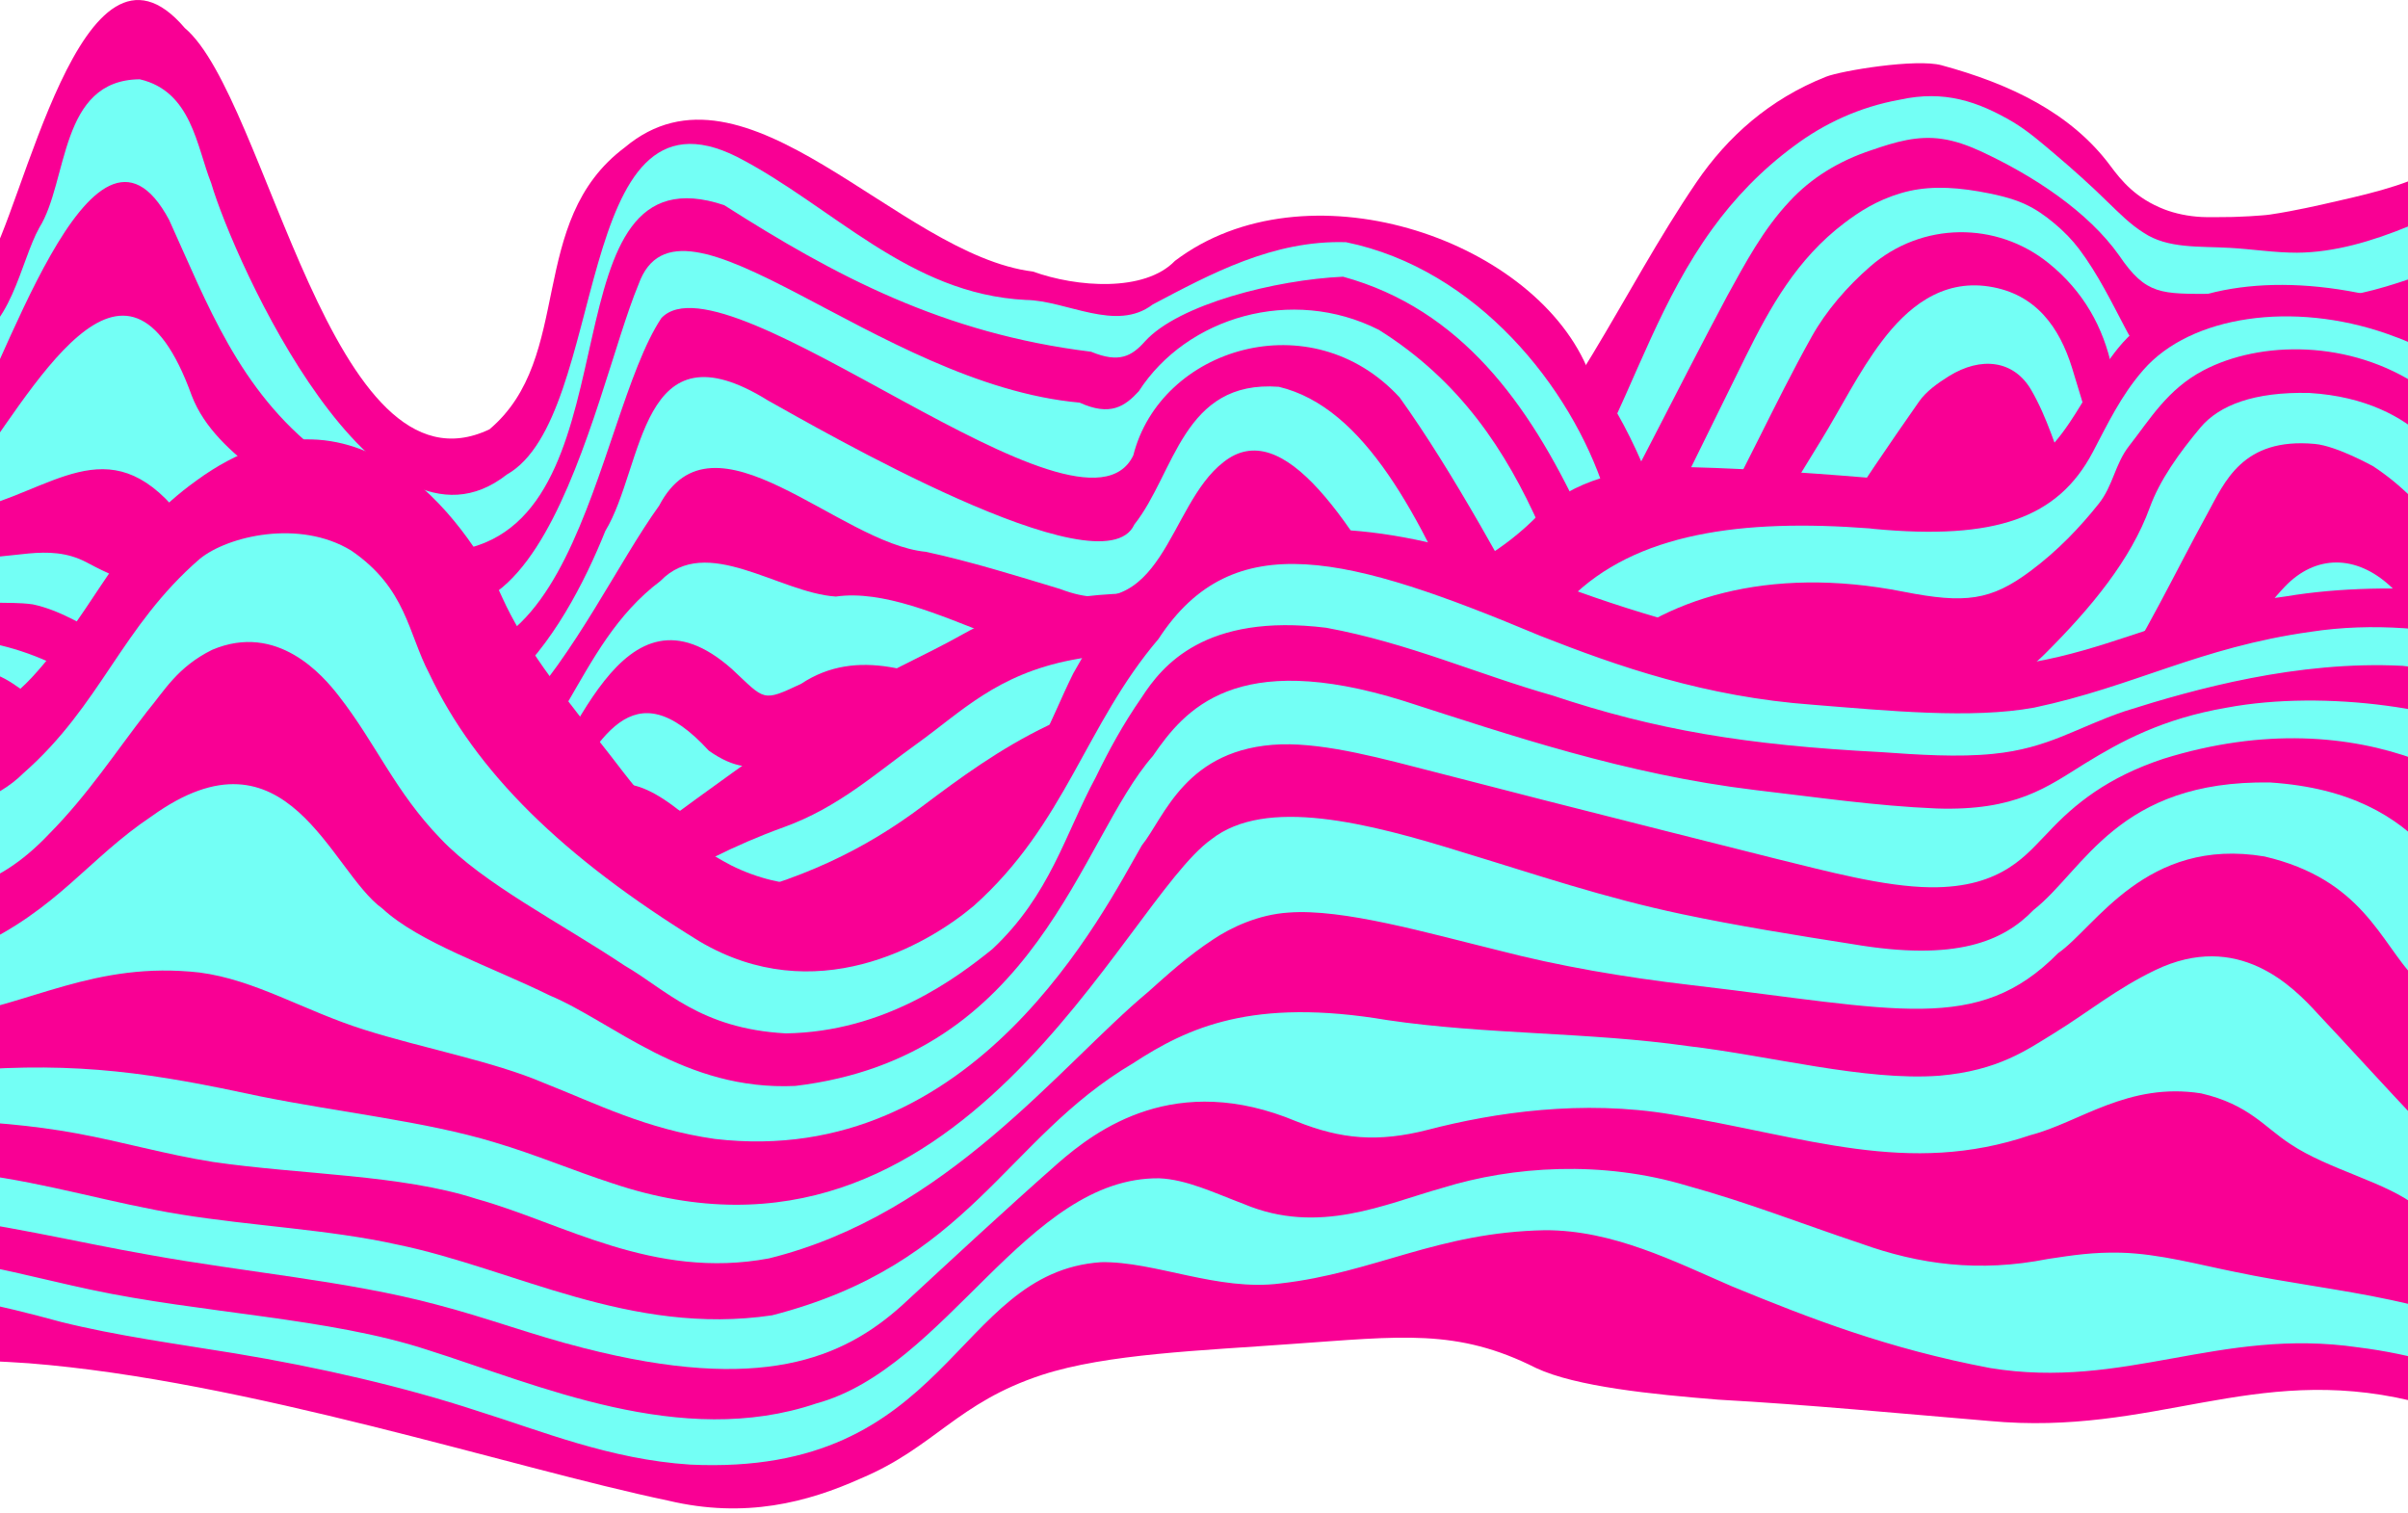 <?xml version="1.0" encoding="UTF-8"?>
<svg id="Layer_2" data-name="Layer 2" xmlns="http://www.w3.org/2000/svg" xmlns:xlink="http://www.w3.org/1999/xlink" viewBox="0 0 413.33 259.69">
  <defs>
    <style>
      .cls-1 {
        fill: #73fff5;
      }

      .cls-2 {
        fill: none;
      }

      .cls-3 {
        fill: #f90094;
      }

      .cls-4 {
        clip-path: url(#clippath);
      }
    </style>
    <clipPath id="clippath">
      <rect class="cls-2" width="413.33" height="259.69"/>
    </clipPath>
  </defs>
  <g id="content">
    <g class="cls-4">
      <g>
        <g>
          <path class="cls-3" d="M242.57,218.21c4.57,1.26,7.79-.94,10.21-3.93,4.77-5.91,9.09-12.1,13.79-18.06,4.81-6.11,9.52-12.33,14.92-18,3.23-3.4,7.38-6.36,11.69-8.63,14.6-7.69,25.97-6.02,36.75,5.13,1.19,1.24,11.71,5.16,16.79,4.59,4.79-.54,9.63-1.46,14.38-1.29,4.56.16,9.04,1.5,13.74,2.35,12.32-.2,13.3-2.22,18.16-1.5,3.46.51,4.97-.67,5.17-3.8.27-4.04,2.37-4.69,6.51-3.24,10.57,3.68,21.28,7.05,32.01,10.36,6.01,1.85,10.72,4.94,13.31,10.18,1.72,3.48,3.38,7.02,4.55,10.67,2.13,6.63,10.42,14.57,15.56,16.77,1.71.33,4.23.13,7.34-.43-.23-.69-.42-1.39-.57-2.1-.43-2.02-1.02-4.02-1.7-6.01l-4.45-11.3c-.37-.9-.73-1.79-1.08-2.69-1.43-3.67-2.78-7.37-3.77-11.09-.48-1.8-.85-3.61-1.13-5.43-.82-10.76-1.14-23.61-.17-37.5.02.03.03.06.05.09.45-3.79,1.02-7.56,1.67-11.32l1.75-9.2c.71-3.48,1.46-6.95,2.23-10.42l2.19-9.86c.81-3.68,1.6-7.36,2.34-11.04-5.37-8.44-6.63-18.02-6.87-27.96-.26-11.35-.59-22.81-6.56-33.14-4.62-8.01-14.22-11.83-24.21-9.41-9.32,2.26-14.72,6.68-23.68,10.09-2.96,1.13-6.32,2.03-9.8,2.85-3.48.81-7.01,1.64-10.65,2.32-1.13.21-2.27.41-3.44.58-.88.13-1.96.17-3.4.28-1.35.05-2.68.15-4.07.14-1.41,0-2.8.06-4.23-.01-2.32-.12-4.53-.59-6.4-1.31-4.87-1.89-7.35-4.9-9.24-7.45-6.77-9.13-17.3-14.11-29-17.29-4.36-1.18-17.17.93-19.82,1.97-9.71,3.85-16.92,10.3-22.25,18.12-6.49,9.54-11.88,19.66-17.82,29.5-3.16,5.22-6.47,10.37-9.72,15.56l-21.1,141.87Z"/>
          <path class="cls-1" d="M269.02,129.13c8.06-11.74,16.13-23.51,23.26-35.7,6.8-11.63,12.14-23.91,18.71-35.66,2.46-4.4,6.06-8.57,10.03-12.02,8.86-7.72,21.72-7.78,30.64-.56,5.95,4.81,9.4,10.98,10.88,18.08.46,2.19.84,4.42,1.56,6.54,2.35,7.01,5.52,8.7,13.5,6.68,20.83-5.27,41.67-10.54,62.37-16.22,5.37-1.47,8.73-.23,10.19,3.89,1.97,5.55,3.71,11.32,4.26,17.12,1.45,15.34,2.97,30.63,9.17,45.03.82,1.91,1.73,3.82,2.72,5.69.63-3.1,1.1-5.8,1.75-9.2-2.69-4.7-4.45-9.82-5.5-15.2-1.92-9.88-2.7-19.96-4.13-29.94-.93-6.49-1.82-13-3.25-19.39-2.09-9.31-7.82-12.09-18.03-9.08-2.91.86-5.74,2.01-8.51,3.21-14.26,6.19-29.01,9.95-44.86,8.79-3-.22-6.22-.27-9.1.44-5.59,1.38-7.79-1.32-9.77-5.09-2.47-4.69-4.82-9.51-8.02-13.77-1.17-1.55-2.63-3.08-4.42-4.55-1.4-1.15-2.94-2.3-5.04-3.25-2.18-.98-5-1.63-7.78-2.11-5.01-.86-9.32-.9-13.36.3-4.2,1.25-7.18,3.21-9.73,5.14-8.16,6.19-12.73,14.46-16.95,22.97-7.92,15.99-15.56,32.11-24.29,47.77-2.93,5.26-7.67,10.9-12.27,15.42-1.87,1.84-3.65,3.64-7.07,3.62l-1.3,8.73c5.92.68,11.3-3.25,14.35-7.71Z"/>
          <path class="cls-1" d="M251.84,155.91c7.34.67,12.75-2.68,17.57-7.18,18.28-17.07,32.58-36.58,45.03-57.26,4.63-7.69,9.81-15.14,14.98-22.56,1.2-1.72,3.19-3.14,5.1-4.33,5.52-3.43,11.16-2.77,14.15,2.39,2.74,4.72,4.25,10.04,6.2,15.14,1.44,3.76,2.4,7.69,4.1,11.33,3.19,6.82,5.57,7.73,13.96,7.15,8.05-.56,16.16-1.2,24.18-.98,9.49.27,17.87-3.44,26.68-5.54,14.47-3.45,16.42-3.21,21.64,9.35,5.18,12.48,8.59,25.57,13.73,38.07,1.42,3.45,3.23,7.22,4.97,10.58l.5-8.71c-5.31-10.01-7.68-21-10.23-31.89-1.86-7.95-3.28-16-4.61-24.05-2.12-12.77-7.34-15.72-20.87-11.25-9.48,3.14-18.79,6.74-28.34,9.68-4.01,1.23-8.43,1.34-12.68,1.87-4.97.62-9.99.96-14.92,1.75-6.23,1-9-.07-10.93-5.62-2.37-6.83-4.23-13.82-6.39-20.72-2.13-6.81-6.1-12.7-14.27-13.95-8.2-1.25-14.08,3.72-18.35,9.38-4.04,5.34-6.96,11.35-10.45,17.02-11.1,18.04-21.94,36.22-33.57,54-3.29,5.04-8.7,9.1-13.56,13.22-3.28,2.78-7.52,3.89-12.06,2.59l-1.57,10.55Z"/>
          <path class="cls-1" d="M461.23,188.97c-3.3-8.03-5.77-16.36-8.65-24.54-1.07-3.03-2.13-6.07-3.41-9.03-4.74-10.95-9.92-11.95-19.29-3.42-3.62,3.29-6.51,2.81-9.62.09-3.91-3.42-7.58-7.07-11.65-10.32-5.96-4.76-13.03-6.58-20.86-3.76-7.87,2.84-15.67,5.92-23.24,9.36-8.21,3.74-11.83,3.68-18.42-1.54-6.58-5.21-6.48-4.99-14.97-1.61-3.01,1.2-6.64,1.46-9.97,1.48-14.24.08-26.39,4.28-35.99,14.25,0,0-20.51,21.75-28.53,28.15-2.83,2.26-6.1,3.69-9.77,1.39l-2,13.42c6.45,1.21,10.25-2.09,13.96-6.31,8.41-9.57,17.02-19,25.81-28.29,2.3-2.43,5.41-4.38,8.43-6.14,14.93-8.73,27.78-8.16,40.58,2.35,5.58,4.58,11.08,4.99,18.15,2.92,11.93-3.49,23.18-7.8,33.49-14.58,9.51-6.25,16.46-4.96,24.73,2.43,4.36,3.9,9.26,7.32,14.01,10.86,3.16,2.36,6.29,2.12,9.74-.21,8.2-5.51,14.64-3.1,17.06,5.87,1.75,6.49,4.05,12.85,6.11,19.27,2.05,6.39,7.5,18.92,17.01,17.05l-2.69-6.9c-4.12-2.28-7.95-7.23-10.01-12.24Z"/>
          <path class="cls-1" d="M464.72,70.79c-.93-11.11-2.93-22.11-5.2-33.08-.56-2.42-1.35-5.02-2.64-7.22-4.97-9.13-18.05-3.77-25.83-.03-10.66,5.17-23.98,12.85-36.76,12.92-3.88.01-7.71-.62-11.57-.83-5.21-.3-10.6.16-14.71-2.56-2.36-1.47-4.24-3.4-6.15-5.24-2.94-2.89-5.95-5.59-9.11-8.27-2.31-1.95-4.53-3.9-7.14-5.49-6.11-3.6-11.88-5.55-19.48-3.88-6.96,1.25-13.05,4.11-18.2,7.97-5.59,4.12-10.24,8.99-14.04,14.25-8.62,11.9-13.02,25.49-19.39,38.21-.98,1.97-2.01,3.91-3.18,5.8-2.09,3.49-4.24,9.43-10.4,11.41l-2.35,15.79c1.72-.8,7.03-3.36,8.4-5.02l.03-.03c1.66-2.01,2.91-4.25,4.16-6.46,8.82-15.93,16.79-32.26,25.35-48.29,3.06-5.55,6.12-11.35,10.7-16.21,3.68-3.98,8.44-6.92,14.07-8.77,4.04-1.39,7.86-2.54,12.07-1.91,2.24.32,4.41,1.11,6.4,2.01,9.29,4.26,18.72,10.51,24.01,18.01,4.64,6.85,7.23,6.57,16.19,6.58,3.67.07,7.3.69,10.94.95,4.81.38,9.66-.04,14.31-1.08,5.82-1.28,11.45-3.53,16.91-5.51,3.45-1.26,7-2.55,10.44-3.85,6.84-2.46,12.26-5.95,19.52-2.21,5.2,2.76,6.66,7.93,7.59,12.64.64,3.21,1.13,6.53,1.53,9.69,1.21,10.73.35,21.6,2.47,32.24,2.6,13.02,5.72,18.41,6.24,20.7l2.07-9.35c-.36-1.09-2.06-6.6-2.39-7.71-2.72-9.31-4.17-17.35-4.89-26.16Z"/>
          <path class="cls-1" d="M248.05,181.34c7.61-6.99,28.83-22.01,35.93-29.4.08-.08.15-.17.22-.25,3.98-4.19,45.9-36.5,48.6-39.02,5.17-4.81,7.84-4.63,12.08.47,2.43,2.92,4.81,5.88,7.23,8.8,5.06,6.11,13.09,8.55,21.52,6.54,3.14-.75,6.31-1.39,9.41-2.26,12.51-3.49,23.1-1.5,32.29,6.94,6.43,5.91,5.9,5.29,12.63.56,8.13-5.71,15.3-4.3,19.92,4.36,2.8,5.26,4.49,11.02,6.57,16.59,2.47,6.63,4.99,13.25,7.15,19.97.67,2.08,1.74,3.71,3.05,4.79-.18-3.97-.43-7.27-.56-11.13-5.98-10.95-8.35-23.93-13.22-35.26-2.09-4.85-4.62-9.64-7.74-13.99-4.87-6.82-9.85-7.97-18.79-6.27-4.15.79-8.86,1.52-12.72.55-13.61-3.44-27.08-.64-40.5,1.09-6.07.78-10.23-.24-12.94-4.95-3.15-5.47-6.13-11.02-9.14-16.56-.7-1.28-1.14-2.68-1.86-3.95-4.06-7.15-9.08-7.48-14.38-.72-9.29,11.84-18.11,23.99-27.68,35.65-4.68,5.71-13.2,13.01-18.93,18.63-6.43,5.86-12.83,11.75-19.31,17.56l-17.79,14.01-1.04,7.22Z"/>
        </g>
        <g>
          <path class="cls-3" d="M-1.89,140.81c24.6-1.26,65.26,29.64,78.63,31.56,16.64-.56,17.47-22.49,34.95-21.28,7.67,1.78,37.28-4.75,36.81,3.77-.2,2.54,1.08,3.86,4.41,4.3,4.69.63,5.37,2.49,17.09,5.73,9.79.31,18.47,2.49,27.25,6.26,30.88,4.44,34.27-17.03,64.85,16.04,10.5,10.02,20.08,41.62,34.25,43.61-1.76-44.75,5.9-128.53-23.99-167.83-9.73-22.25-48.34-35.09-70.68-18.19-5.23,5.43-16.9,4.54-24.37,1.84-23.22-2.85-49.3-38.76-70.07-21.31-17,12.71-8.58,36.02-23.22,48.39C56.84,86.63,45.9,16.74,31.72,4.81,14.06-15.97,3.88,36.8-2.35,45.66c-7.62,12.97-2.92,37.07-2.25,64.23.83,10.42,1.24,20.41,2.71,30.92Z"/>
          <path class="cls-1" d="M279.97,130.86c-11.97-26.23-15.31-56.72-43.3-74.24-14.92-7.55-32.98-2.21-41.2,10.55-2.42,2.63-4.91,4.33-10.15,1.95-34.95-3.14-68.74-39.92-75.72-20.29-7.9,18.89-18.19,80.2-50.55,44.76-7.96-9.45-21.82-14.52-26.13-25.65-11.5-31.88-27.45-.37-39,14.86l.32,4.97c14.73-3.34,24.24-14.62,36.43.34,2.35,2.32,5.65,4.93,8.73,5.71,9.28,2.23,15.26,8.69,22.24,13.9,36.82,21.45,40.23-35.59,51.89-53.12,11.17-11.84,72.21,41.85,81,23.58,4.67-18.48,30.53-26.46,45.71-9.96,18.19,25.35,37.57,69.17,55.51,95.2l-.34-9.43c-4.19-4.36-13.31-18.47-15.43-23.11Z"/>
          <path class="cls-1" d="M283.31,162.11c-26.34-20.37-34.12-88.61-63.8-95.71-16.5-1.22-17.8,14.81-24.8,23.64-5.39,11.9-54.48-16.62-62.87-21.28-22.16-13.77-21.19,11.27-27.94,22.4-6.89,17.19-23.03,45.39-47.09,24.74-11.72-10.46-28.15-11.83-41.96-19.37-6.74-3.53-13.16-.17-20.11-.98l.37,6.53c1.67,2.11,5.84,1.01,10.51,1.67,9.06,1.92,15.79,9.93,25.33,9.72,7.55.69,14.49,3.41,20.87,7.91,30.23,30.88,47.66-15.65,61.32-34.57,9.3-17.76,30.79,6.5,45.8,7.92,7.69,1.67,15.37,4.06,23.06,6.39,17.8,6.83,18.33-14.29,27.99-21.77,20.55-16.4,47.12,72.93,68.45,86.69,4.31,4.99,9.9,9.11,17.55,10.49l-.14-9.19c-4.86-.1-9.55-2.06-12.54-5.22Z"/>
          <path class="cls-1" d="M277.29,193.76c-3.85-7-10.93-15.33-16.37-22.57-9.84-14.32-27.45-18.18-43.78-24.58-12.8-10.38-19.82,6.16-32.98-5.69-46.89-36.24-44.81.45-62.49-12.05-26.36-28.78-23.35,49.75-62.3,23.42-10.08-6.56-20.01-14.27-32.31-16.74-11.09-1.73-19.86-9.39-30.68-12.2l.31,3.99c2.17,3.43,8.98,3.67,13.49,8.01,1.93,1.43,4.68,2.19,7.11,2.95,11.08-.74,43.36,24.86,55.38,25.59h0s7.52.83,16.31-6.97h0c10.31-8.44,9.45-32.02,27.41-17.94,14.93,10.16,30.62-16.82,47.16,1.28,61.52,55.49,59.48-23.08,119.15,68.17,3.21,4.5,6.66,8.27,13.47,9.05,0,0-.1-11.7-.11-11.7-8.82.74-14.63-4.52-18.75-12.01Z"/>
          <path class="cls-1" d="M292.96,124.13c-8.45-10.98-13.18-27.37-17.52-39.82-5.77-17.83-21.92-38.12-44.39-42.73-12.48-.4-23.23,5.43-33.19,10.69-6.28,4.82-14.76-.69-21.8-.78-20.12-1.02-33.11-16.08-49.52-24.55-28.53-14.33-21.93,44.6-39.55,54.53-22.4,17.59-46.75-36.53-50.74-50.03-2.5-6.29-3.35-15.76-12.26-17.83-13.86.12-12.25,17.5-17.24,25.47-3.3,5.91-4.85,18-13.01,20.18,0,0-.51,3.79-.52,7.3-.01,3.66.25,8.17.25,8.17C-.13,66.38,15.79,12.94,29.04,37.77c6.53,14.36,11.96,29.21,25.82,39.93,7.02,5.7,14.08,22,25.78,16.34,28.87-7.57,12.53-69.26,43.67-58.82,18.97,12.1,37.6,22.05,62.97,25.16,4.85,2.02,7,.74,9.24-1.76,5.75-6.38,22.46-10.6,34.02-11.12,40.62,11.18,46.28,65.47,64.07,93.05,0,0-.38-5.62-.65-8.61-.33-3.68-1-7.83-1-7.83Z"/>
          <path class="cls-1" d="M283.21,188.75c4.43,6.7,12.85,7.78,12.85,7.78v-4.9c-8.03-5.62-15.35-14.71-15.35-14.71h0c-4.35-5.27-9.88-10.17-14.46-15.29-.15-.17-1.21-1.44-2.66-3.16-.48-.62-.95-1.24-1.39-1.87l-2.28-2.64c-.84-.9-1.66-1.81-2.47-2.73-.09-.1-.18-.2-.28-.31-13.96-15.89-23.27-33.22-34.35-50.43-10.22-15.81-19.59,5.48-27.69,11.32-13.25,7.71-35.52-11.7-51.66-9.4-9.8-.64-22.22-10.83-30.11-2.67-15.14,11.39-16.24,31.18-34.04,40.49-.09.04-.18.09-.27.14-.21.11-.42.22-.64.32-3.12,1.35-7.61.11-7.61.11,0,0,0,0-.01,0-4.06-1.5-9.45-2.21-12.44-4.66-4.38-2.32-8-5.96-12.39-8.15-10.06-6.28-21.74-5.14-31.64-11.18-6.33-3.92-12.68-6.08-18.93-6.89l.38,5.03c5.92.84,6.96,3.42,12.15,5.98,17.65,8.23,37.04,11.42,52.05,23.38,2.98,1.03,10.14,4.71,13.76,4.21,10.93.44,16.02-9.29,16.02-9.29,8.58-10.18,16.77-41.33,35.9-24.36,5.71,5.33,5.13,5.7,11.88,2.51,19.29-12.77,43.01,17.19,61.9,6,17.34-14.19,18.47-4.22,24.8,3.79h0s0,0,0,0c1.07,1.36,2.3,2.66,3.77,3.78,9.22,9.24,32.61,32.71,38.74,39.31h0c5.24,6.32,12.94,12.85,16.24,18.18.06.1.13.21.21.32Z"/>
        </g>
        <g>
          <path class="cls-3" d="M416.72,190.6c-5.51-4.34-10.1-8.77-15.75-12.82-6.83-4.9-12.97-4.24-16.95,1.52-4.83,7-9.22,14.1-14.71,20.94-2.36,2.94-6.41,5.68-10.76,7.9-4.56,2.33-9.5,2.77-15.28-.22-11.59-5.98-26.22-6.31-40.83-4.3-9.12,1.25-12.59.32-12.8-4.84-.05-1.25-.15-2.49-.22-3.74,0,0,.32-6.72-1.33-8.86-3.52-4.56-10.56-8.4-17.66-11.23-13.55-5.41-30.72-2.16-36.32,6.3-2.32,3.51-4.64,7.06-5.96,10.7-2.42,6.71-10.75,10.07-22.98,8.44-4.1-.55-8.03-1.73-11.72-2.91-17.93-5.73-36.83-7.34-56.65-3.66-11.09,2.06-21.74,4.81-32.73,7.03l-13.99-42.06c10.36-7,19.57-14.49,29.49-21.68,8.08-5.85,16.16-11.72,24.97-17.23,6.34-3.97,14.1-7.26,20.84-11.06,10.94-6.16,24.3-7.78,39.34-6.66,1.27.09,2.54.19,3.78.35,25.72,3.39,43.69-1.84,55.74-14.3,5.3-5.47,14.56-8.3,25.9-8.01,11.45.3,22.89,1.17,34.24,2.11,18.55,1.53,24.38-.17,30.83-9.71,2.9-4.29,5.04-8.76,8.43-12.92,7.67-9.41,23.11-12.96,41.08-9.43,15.54,3.05,28.52,8.11,33.49,17.01,7.46,13.36,13.23,26.99,20.7,40.34,5.68,10.16,12.76,20.08,19.52,30.05,1.1,1.62,3.48,3.08,5.72,4.38,7.12,4.11,11.96,4.41,20.69,1.51v77.41c-7.76.49-9.29-2.19-9.11-5.77-4.22,0-8.01.04-11.79-.01-4.58-.07-9.52.35-13.66-.43-14.58-2.76-29.01-6.38-38.74-12.95-4.07-2.75-11.25-8.4-14.83-11.22Z"/>
          <g>
            <path class="cls-1" d="M462.36,185.62c-13.18-8.56-24.86-17.86-29.7-28.82-4.33-9.8-6.38-19.91-9.35-29.88-2.68-9.02-4.21-18.22-13.04-26.32-5.87-5.39-12.81-5.42-18.1.13-3.97,4.16-6.57,8.7-9.96,13.04-7.45,9.54-14.04,19.32-22.8,28.5-9.12,9.56-20.3,11.09-39.07,7.5-6.65-1.27-13.81-1.89-20.84-2.41-10-.73-20.13-.95-30.14-1.65-9.89-.69-19.65-1.92-29.55-2.51-16.01-.96-27.56,4.26-38.99,9.13-.35.15-.67.34-.96.57-15.5,7.64-42.31,13.75-48.49,15.94-16.35,5.78-39.96,15.18-51.59,19.12l.36,1.2c1.56-.47,50.72-15.28,52.5-15.57,13.19-2.2,40.03-4.02,58.32-16.47l1.48-.95c17.42-10.89,50.28-10.77,70.71-1.41,4.02,1.84,9.69,2.92,14.94,3.61,8.67,1.14,17.71,1.46,26.4,2.56,7.93,1,14.93,3.02,23.88.67,5.43-1.43,9.03-2.62,10.29-5.73.31-.77.6-1.89,1.58-2.19,9.99-3,11.3-9.02,16.35-13.69,6.3-5.83,11.42-12.04,17.81-17.84,1.97-1.79,4.35-4.34,9.74-4.13,6.15.24,5.99,3.39,7.18,5.41,2.25,3.8,3.61,7.8,4.53,11.76,3.62,15.55,10.34,30.62,26.03,43.95,5.83,4.95,14.56,8.92,22.11,13.26,8.08,4.65,12.42,5.07,22.62,2.26,6.15-1.69,12.16-3.52,18.24-5.29v-7.49c-5.08,1.86-10.1,3.78-15.26,5.57-10.63,3.68-19.18,3.41-27.23-1.81Z"/>
            <path class="cls-1" d="M475.78,149.83c-4-3.48-7.34-7.34-9.41-11.28-8.4-15.91-16.29-31.89-24.13-47.88-2.86-6.15-10.76-21.9-18.65-26.31h0c-3.8-2.77-8.38-5.15-13.93-7.08-16.03-5.6-33.6-3.14-41.76,6.23-3.89,4.46-6.17,9.37-8.7,14.15-5.97,11.27-16.69,15.09-37.54,13.14-.25-.02-.5-.07-.75-.09-21.8-1.66-40.19.72-51.54,12.21-2.61,2.64-6.73,4.86-10.24,7.23-4.03,2.72-9.27,3.59-15.67,3.34-15.31-.59-30.65-1.08-45.99-1.36-4.48-.08-9.26.34-13.48,1.16-12.96,2.51-18.94,8.89-26.62,14.4-7.03,5.04-13.47,10.93-22.8,14.3-17.35,6.27-29.01,15.37-42.24,23.51l1.23,3.72c6.37-2.92,20.74-12.88,28.06-14.46,15.8-3.4,27.05-9.1,36.69-16.34,6.52-4.9,13.27-9.88,21.51-13.85,4.82-2.32,12.74-3.74,19.33-3.81,15.05-.15,30.3.21,45.17,1.43,15.17,1.24,23.09-2.41,30.04-9.02,10.83-10.29,29.01-16.21,52.38-11.59,10.6,2.09,15,1.5,21.73-3.51,4.76-3.54,8.55-7.55,11.77-11.59,2.5-3.14,2.77-6.81,5.24-9.96,3.54-4.51,6.54-9.68,12.72-12.93,9.67-5.1,25.17-5.39,37.31,2.85.48.45,12.17,11.38,17.69,22.42-.01.21,0,.41.08.59,6.7,14.63,12.86,29.35,20.38,43.86,4.11,7.94,9.39,15.83,16.21,23.19,8.67,9.35,17.93,10.04,33.55,3.91.38-.15.98-.14,1.47-.2v-7.49c-13.5,4.36-21.42,3.76-29.07-2.89Z"/>
            <path class="cls-1" d="M396.53,136.37c-20.03.16-32.66,32.47-34.61,37.02-.08.17-.16.36-.23.54,0,0,0,0,0,0h0c-.09.23-.18.47-.26.71-.58,1.66-2.35,4.32-4.23,4.49-4.48.41-9.61.05-13.98-.78-9.09-1.73-17.67-5.3-26.81-5.69-16.26-.7-27.69-4.83-38.16-10.88-3.08-1.78-7.48-2.89-11.28-4.3-7.65-2.02-23.58-1.05-23.58-1.05h0c-6.78.29-12.11,2.01-16.14,4.71-5.9,3.95-11.26,8.16-16.4,12.42-5.47,4.52-12.81,6.93-22.66,5.84-11.32-1.25-21.83.35-32.43,1.86-6.29.89-12.44,2.1-18.55,3.31-6.1,1.19-35.7,8.59-35.7,8.59l.65,1.94c6.61-2.93,36.82-8.09,36.82-8.09,14.88-2.83,29.82-2.68,45.19-1.21,7.89.75,16.26.53,24.31.13,11.27-.56,8.85-7,13.77-10.35,2.02-1.38,3.06-3.18,4.59-4.78,4.16-4.36,9.89-7.71,19.64-8.54,14.48-1.16,19.93,1.94,19.93,1.94,6.17,3.39,13.68,6.05,20.21,9.27,9.55,4.71,16.85,10.87,30.13,13.1,5.85.98,11.45,2.41,17.34,3.28,3.76.56,8.07,1,11.76.56,12.38-1.47,22.26-9.81,23.14-19.02,12.86-17.64,21.07-18.02,24.31-17.15,3.38,1.29,5.67,3.24,7.76,5.44,8.88,9.33,18.7,18.41,27.29,27.81.3.33.6.62.91.91h0s.11.1.3.26c.08.07.15.14.23.2,2.07,1.77,9.86,8.28,16.2,11.56,10.9,5.13,22.49,9.2,38.24,8.02,6.81-.51,13.74-.54,20.62-.79v-9.16c-4.93.61-10.05.95-14.75,1.88-8.75,1.74-16.93,1.95-25.64.05,0,0-15.02-4.92-25.58-13.38-18.55-15.14-13.39-23.46-29.77-44.63-3.09-4-8.25-6.1-12.58-6.07Z"/>
            <path class="cls-1" d="M459.85,162.64c-5.92-8.31-10.05-17-14.29-25.65h0s-7.15-16.47-7.8-18.01h0c-4.95-11.7-10-23.4-15.43-35.04-.36-.77-.7-1.44-1.05-2.01h0s-5.32-13.29-24.88-14.47c-9.47-.23-15.49,2.1-18.71,5.95-3.66,4.38-6.96,8.99-8.67,13.69-3.27,8.99-10,17.16-17.96,25.1-7.77,7.75-16.43,9.09-30.31,4.91-11.62-3.5-20.9-3.08-30.94,1.76-3.78,1.82-7.13,4.01-9.99,6.28-9.87,7.86-14.62,8.97-31.43,5.78-10.5-1.99-20.85-2.48-31.62-1.13-2.73.34-5.55.6-8.35.63-16.33.19-29.04,3.83-37.99,11.31-2.78,2.32-6.15,4.43-9.08,6.7-10.27,7.98-23.56,13.24-41.82,14.7-6.8.54-12.65,2.56-15.2,6.26,0,0-5.07,5.51-8.37,7.12l.5,1.58s4.79-1.62,10.92-5.7c1.72-1.15,5.3-3.43,6.27-4.75,3.52-4.77,9.6-3.14,15.91-2.73,4.68.3,10.8.51,14.15-.81,8.78-3.47,16.43-7.78,24.46-11.8,5.05-2.53,9.3-5.72,15.03-7.62,22.13-7.33,45.34-12.35,71.93-7.29,2.86.55,6,.68,9.03.94,9.16.82,17.36.33,25.08-3.2,10.49-4.8,21.93-5.21,33.87-.79,9.02,3.34,16.26,3.08,23.17-1.44,6.24-4.08,12.03-8.76,15.3-13.7,6.73-10.15,11.62-20.66,17.31-31.02,2.96-5.39,5.99-13.13,18.45-11.98,3.79.35,10.04,3.85,10.04,3.85,10.11,6.72,13.79,14.79,16.99,22.9,2.91,7.38,5.27,14.84,7.86,22.51h0s2.58,8.92,3.33,11.48h0c2.3,8.41,6,16.62,11.64,24.61l4.73,7.27c10.57,13.67,26.27,18.41,52.92,7.55v-6.66c-18.74,1.37-38.21,2.41-45-7.12Z"/>
            <path class="cls-1" d="M289.62,195.16v-.1c-.07,0-.14-.01-.21-.02,0,0,.21.12.21.12Z"/>
          </g>
        </g>
        <g>
          <path class="cls-3" d="M496.86,286.12c-.02,2.53-1.14,8.57-9.89,6.23-6.83-2.31-9.79-6.12-12.9-9.18-14.11-13.31-24.36-34.18-60.28-42.72-27.16-6.41-44.14,6.13-72.3,3.49-15.52-1.3-30.92-2.79-46.55-3.66-11.39-.92-24.41-2.23-31.25-5.42-13.6-6.87-23.23-5.44-41.98-4.14-15.54,1.14-31.74,1.69-42.83,5.3-14.59,4.77-18.43,12.43-31.09,17.77-9.12,4.09-19.84,6.97-33.1,3.82-27.04-5.66-72.38-20.64-109.75-23.58-8.99-.63-17.87-.68-26.98-1.12-10.04-.51-20.15-1.54-29.07-.85-15.17,1.23-29.6,6.96-34.01,11.92-2.6,3.2,1.44,7.07-3.82,9.9-8.61,4.97-22.2,10.38-36.29,14.17-8.82,3.07-24.24,6.25-30.47-.51l-15.5-187.03c-.07-4.56-3.87-11.64,10.36-10.73,26.07,3.23,29.82,17.71,36.73,25.43,2.54,3.43,5.03,6.65,7.26,10.11,3.43,3,4.33,16.51,19.1,15.02,13.52-1.98,24.66-7.57,42.32-1.69,10.83,3.96,25.17,8.9,40.97,7.21,14-1.7,18.97-8.25,23.62-13.87,8.12-9.8,12.03-20.53,24.58-29.51,28.72-20.95,48.26,10.49,52.45,20.05,3.72,8.25,9.93,16.08,16.33,24.28,6.35,7.88,10.42,15.12,22.99,21.75,18.29,9.13,37.64-1.93,43.23-7.65,8.56-7.58,11.25-16.79,15.47-25.28,4.58-8.02,9-16.9,26.21-22.44,19.99-6.19,42.39,1.23,58.01,7.46,13.69,5.12,29.71,9.51,46.45,12.29,39.61,6.98,48.3-6.85,77.56-10.57,18.02-3.02,42.18-.79,56.97,4.94,15.9,6.03,24.03,14.69,29.77,22.37,7.38,10.06,13.33,20.21,20.68,30.31,3.05,4.27,5.13,8.59,5.38,12.88l-8.35,113.26Z"/>
          <g>
            <path class="cls-1" d="M501.55,222.48c-12.13.31-21.35-9.77-24.24-13.14-17.69-20.45-28.53-41.32-40.21-62.05-6.48-11.59-31.27-27.76-65.72-17.04-9.64,3.18-15.33,7.82-19.83,12.66-3.54,3.52-7.68,9.55-20.22,9.41-8-.11-17.62-2.73-26.61-4.93-13.25-3.33-26.45-6.66-39.64-10.02-6.23-1.59-12.45-3.19-18.66-4.8-8.83-2.26-18.6-5-26.51-4.79-16.43.56-20.04,12.55-23.93,17.37-6.47,11.18-28.57,55.62-73.28,50.37-11.84-1.7-20.14-5.98-29.32-9.6-8.74-3.75-20.84-5.97-30.89-9.16-10.3-3.24-18.65-8.56-28.25-9.81-18.01-2.02-29.17,5.63-43.26,7.58-13.2,1.96-29.05-.71-42.59,1-17.51,1.92-33.1,5.69-46.12,11.45-6.62,2.52-21.85,12.79-28.83,4.68-6.46-20.09-9.67-40.85-26.45-60.34-2.42-2.86-10.86-11.35-15.15-13.98l-.82-9.87c15.13,7.03,20.03,11.6,23.45,15.23,9.21,11.48,18.98,23.05,26.64,34.48,2.85,3.44,4.73,11.1,19.48,9.29,6.82-.88,13.51-2.78,20.48-3.73,29.08-4.84,56.94,6.66,74.55-.05,14.28-6.57,19.52-15.29,30.42-22.57,23.28-16.75,30.67,9.47,39.6,15.85,6.26,5.82,18.65,9.97,28.7,14.91,10.91,4.56,23.14,16.43,42.18,15.54,41.62-5,48.79-42.32,61.37-56.64,5.43-7.93,14.21-18.47,43.07-9.45,18.26,5.87,37.99,12.6,60.26,15.29,10.21,1.19,20.76,2.74,31.16,3.17,13.69.46,19-3.69,25.55-7.75,6.1-3.74,13.21-7.66,24.31-9.56,16.82-3.15,39.47.11,49.83,6.38,12.59,6.94,17.31,15.01,21.65,22.74,9.36,16.55,21.16,32.77,27.68,49.24,2.12,5.37,16.58,19.47,20.52,17.31l-.39,5.32Z"/>
            <path class="cls-1" d="M500.19,240.96c-16.06-.64-29.71-12.03-34.51-15.7-22.47-17.96-37.57-37.96-51.15-57.29-5.97-6.27-9.05-17.02-25.83-20.94-20.34-3.42-29.04,12.19-35.44,16.61-13.8,13.99-27.68,9.6-62.88,5.48-11.7-1.36-22.89-3.3-33.05-5.94-12.56-3.08-26.81-7.22-36.12-6.52-5.24.33-9.91,2.57-12.94,4.59-4.4,2.89-7.84,6.04-11.26,9.09-15.09,12.59-34.44,38.13-65.02,45.69-19.88,3.72-35.43-6.12-50.21-10.22-12.93-4.19-30.13-4.14-45.17-6.33-8.22-1.3-15.51-3.46-23.54-4.93-14.79-2.71-32.38-2.79-47.31-1.63-15.02,1.43-26.43,5.03-37.22,8.8-12.36,4.45-23.73,9.79-31.78,15.39-5.34,3.53-8.24,6.94-13.81,10.27-5.43,3.57-19.25,5.58-27.35.71-5.46-3.14-4.92-7.02-9.51-10.27-1.57-1.32-4-2.47-6.23-3.58l-5.4-65.21c2.32,1.11,5.88,4.06,6.77,5.71,3.58,7.8,3.96,15.9,4.57,23.87.58,6.51,1.73,13.01,4.15,19.46,1,4.87,15.64,25.93,32.61,14.81,16.9-11.08,39.91-23.37,75.71-27.87,11.06-1.2,23.64-.48,35.48-1.21,19.92-1.61,32.78.51,50.76,4.38,13.88,2.81,28.41,4.29,40.39,7.93,7.17,2.13,13.37,4.81,20.25,7.04,59.76,20.08,87.54-48.23,102.79-59.07,9.31-7.29,26.66-2.92,43.59,2.37,12.01,3.64,23.72,7.65,37.21,10.49,9.38,1.98,19.5,3.61,29.26,5.14,17.78,3.03,25.89-.5,31.06-5.87,8.68-6.81,14.43-22.32,40.63-21.88,27.68,1.83,31.71,20.05,38.39,27.75,13.7,18.5,23.82,37.3,41.05,55.54,3.21,2.83,6.91,5.7,11.63,8.27,6.6,3.56,12.32,8.2,19.82,9.16l-.43,5.87Z"/>
            <path class="cls-1" d="M502.95,203.45c-8.82-9.52-23.35-27.77-29.3-37.33l-.13-.23c-4.79-8.48-9.24-17.24-14.56-25.85-6.02-9.74-16.25-22.47-46.57-25.74-18.02-.91-35.65,3.97-47.69,7.8-8.21,2.77-13.06,6.37-22.55,7.31-6.04.62-12.92.16-19.36-.3-23.14-1.2-38.62-3.81-56.35-9.73-12.81-3.63-24.67-9.01-38.78-11.61-20.83-2.57-28.18,6.53-31.67,11.92-3.26,4.69-5.7,9.2-7.9,13.73-5.29,9.8-7.83,20.2-17.75,29.51-6.13,4.95-18.46,14.22-35.45,14.47-14.75-.8-20.68-7.6-27.68-11.64-10.91-7.29-24.31-14.07-31.58-21.78-7.84-8.1-11.08-16.32-17.49-24.53-2.71-3.49-10.52-12.65-21.72-7.9-5.97,2.96-8.2,7.02-11.15,10.56-5.46,7.03-10.19,14.33-16.83,21.04-18.73,19.79-36.04,6.04-77.64,4.67-12.22-.23-24.23,2.19-34.58-.42-8.83-2.53-11.74-6.96-15.65-10.5-11.89-11.63-18.95-23.72-29.27-35.37-6.4-7.22-16.21-9.7-21.76-12l-.81-10.05c27.43,5.4,40.48,32.31,50.06,42.8,4.53,4.65,8.59,11.8,24.84,12.83,7.85.37,15.62-.72,23.5-.61,15.96.12,32.43,4.95,49.09,5.8,14.78,1.02,23.58-3.34,27.78-7.55,13.35-11.71,16.78-25.1,30.3-36.82,4.81-3.92,17.12-6.82,25.96-1.43,9.51,6.48,9.77,14.21,13.42,21.13,7.94,16.83,22.88,31.51,46.4,45.98,19.76,11.67,38.83.81,47.04-6.08,15.81-14.1,19.14-31.06,31.74-45.85,12.79-19.66,32.63-14.3,65.52-.53,13.43,5.29,28.39,10.49,46.77,11.83,12.74,1.02,27.31,2.47,38.04.49,17.18-3.64,28.33-10.33,47.42-13.01,21.54-3.3,43.49,4.31,54.48,11.03,19.75,11.63,25.79,25.41,31.39,38.32,3.5,7.73,9.76,15.31,13.56,22.9,2.32,4.64,3.85,6.78,7.83,10.34l-.91,12.38Z"/>
            <path class="cls-1" d="M498.81,259.69c-20.15-.7-47.17-29.25-55.63-34.22-5.49-3.29-8.63-6.92-13.39-10.21-4.59-2.76-10.96-5.14-14.87-8.08-5.21-4.24-15.15-6.34-21.81-10.8-4.44-2.88-7.09-6.78-15.28-8.68-12.53-1.98-20.92,5-29.25,7.15-21.11,7.18-38.54.27-61.69-3.54-15.27-2.56-30.35-.34-41.79,2.64-8.59,2.2-14.9,1.62-22.56-1.44-20.73-8.68-34.27,1.36-40.97,7.21-9.15,8.07-17.97,16.28-26.72,24.36-10.22,9.2-24.27,15.1-54.61,7.35-8.96-2.26-16.6-5.22-25.5-7.52-15.12-4.03-32.72-5.51-49.13-8.49-13.03-2.27-25.61-5.46-39.44-6.84-22.31-2.33-42.46,1.9-55.81,7.26-18.6,7.58-29.87,16.11-43.2,24.76-6.13,3.75-9.99,8.41-20.09,11.04-8.99,1.73-18.47-1.5-24.55-5.24l-.79-9.54c11.98,4.78,22.22,10.71,35.69,3.07l.32-.18c20.09-12.24,32.46-27.57,67.18-35.49,14.33-3.19,33.36-5.06,51.37-2.66,11.79,1.48,23.05,5.01,34.76,6.89,12.22,1.98,25.55,2.58,37.15,5.17,20,4.12,39.99,15.74,64.33,12.14,34.03-8.74,39.87-30.23,61.96-43.27,9.37-6.12,20.47-11.32,43.63-7.41,16.8,2.5,34.68,2.04,51.6,4.46,13.92,1.61,30.37,6.04,43.15,5.09,10.13-.87,15.04-4.43,19.83-7.37,5.73-3.53,10.53-7.53,17.25-10.76,14.23-6.83,23.65,2.85,27.83,7.42,5.66,6.02,11.1,12.04,16.77,18.05,16.27,19.56,47.82,37.17,68.8,56.23,3.01,2.74,10.34,7.3,15.65,8.28l-.23,3.15Z"/>
            <path class="cls-1" d="M497.05,283.55c-13.15-9.18-37.13-25.29-49.03-34.58-7.85-6.82-24.64-15.38-43.25-17.67-23.8-3.47-40.06,7.33-63.17,3.55-17.62-3.34-30.89-8.51-44.31-14.02-9.94-4.3-20.42-9.66-32.06-9.64-18.53.34-29.29,7.31-45.46,9.14-10.7,1.39-21.58-3.83-30.78-3.65-25.42,1.75-25.77,36.86-70.52,34.75-13.79-.89-25.53-5.78-36.6-9.24-12.38-4.07-26.93-7.44-41.57-9.86-9.92-1.62-20.35-3.03-29.81-5.39-22.34-6.11-38.42-8.19-61.52-3.21-35.43,7.95-49.95,22.89-70.23,35.37-8.16,6.24-27.17,8.88-35,2.12l-.47-5.72c5.51,3.28,9.07,4.74,14.18,4.83,8.22.14,13.91-1.93,17.4-3.72l.33-.17c21.63-11.37,33.9-26.69,62.61-35.72,12.96-4.12,31.79-7.42,50.93-4.84,9.59,1.25,18.04,3.64,26.87,5.52,18.85,4.04,40.97,4.82,57.72,10.31,19.02,6.01,43.56,17.09,66.81,9.22,22.34-6.07,36.11-38.89,58.85-38.65,4.69.19,9.39,2.47,14.52,4.41,12.9,5.44,24.31-.04,34.1-2.76,12.02-3.74,27.43-4.77,42.03-.37,10.53,2.91,19.57,6.5,29.78,9.91,10.03,3.61,20.27,5,32.11,2.66,4.34-.66,7.79-1.19,12.54-1.08,6.67.18,13.58,2.11,19.75,3.33,8.57,1.81,17.94,2.93,26.43,4.75,25.76,5.4,36.7,16.09,49.23,25.13,6.54,4.56,8.52,9.23,14.1,13.88,5.94,4.94,17.36,12.2,24.29,12.52l-.8,8.9Z"/>
          </g>
        </g>
      </g>
    </g>
  </g>
</svg>